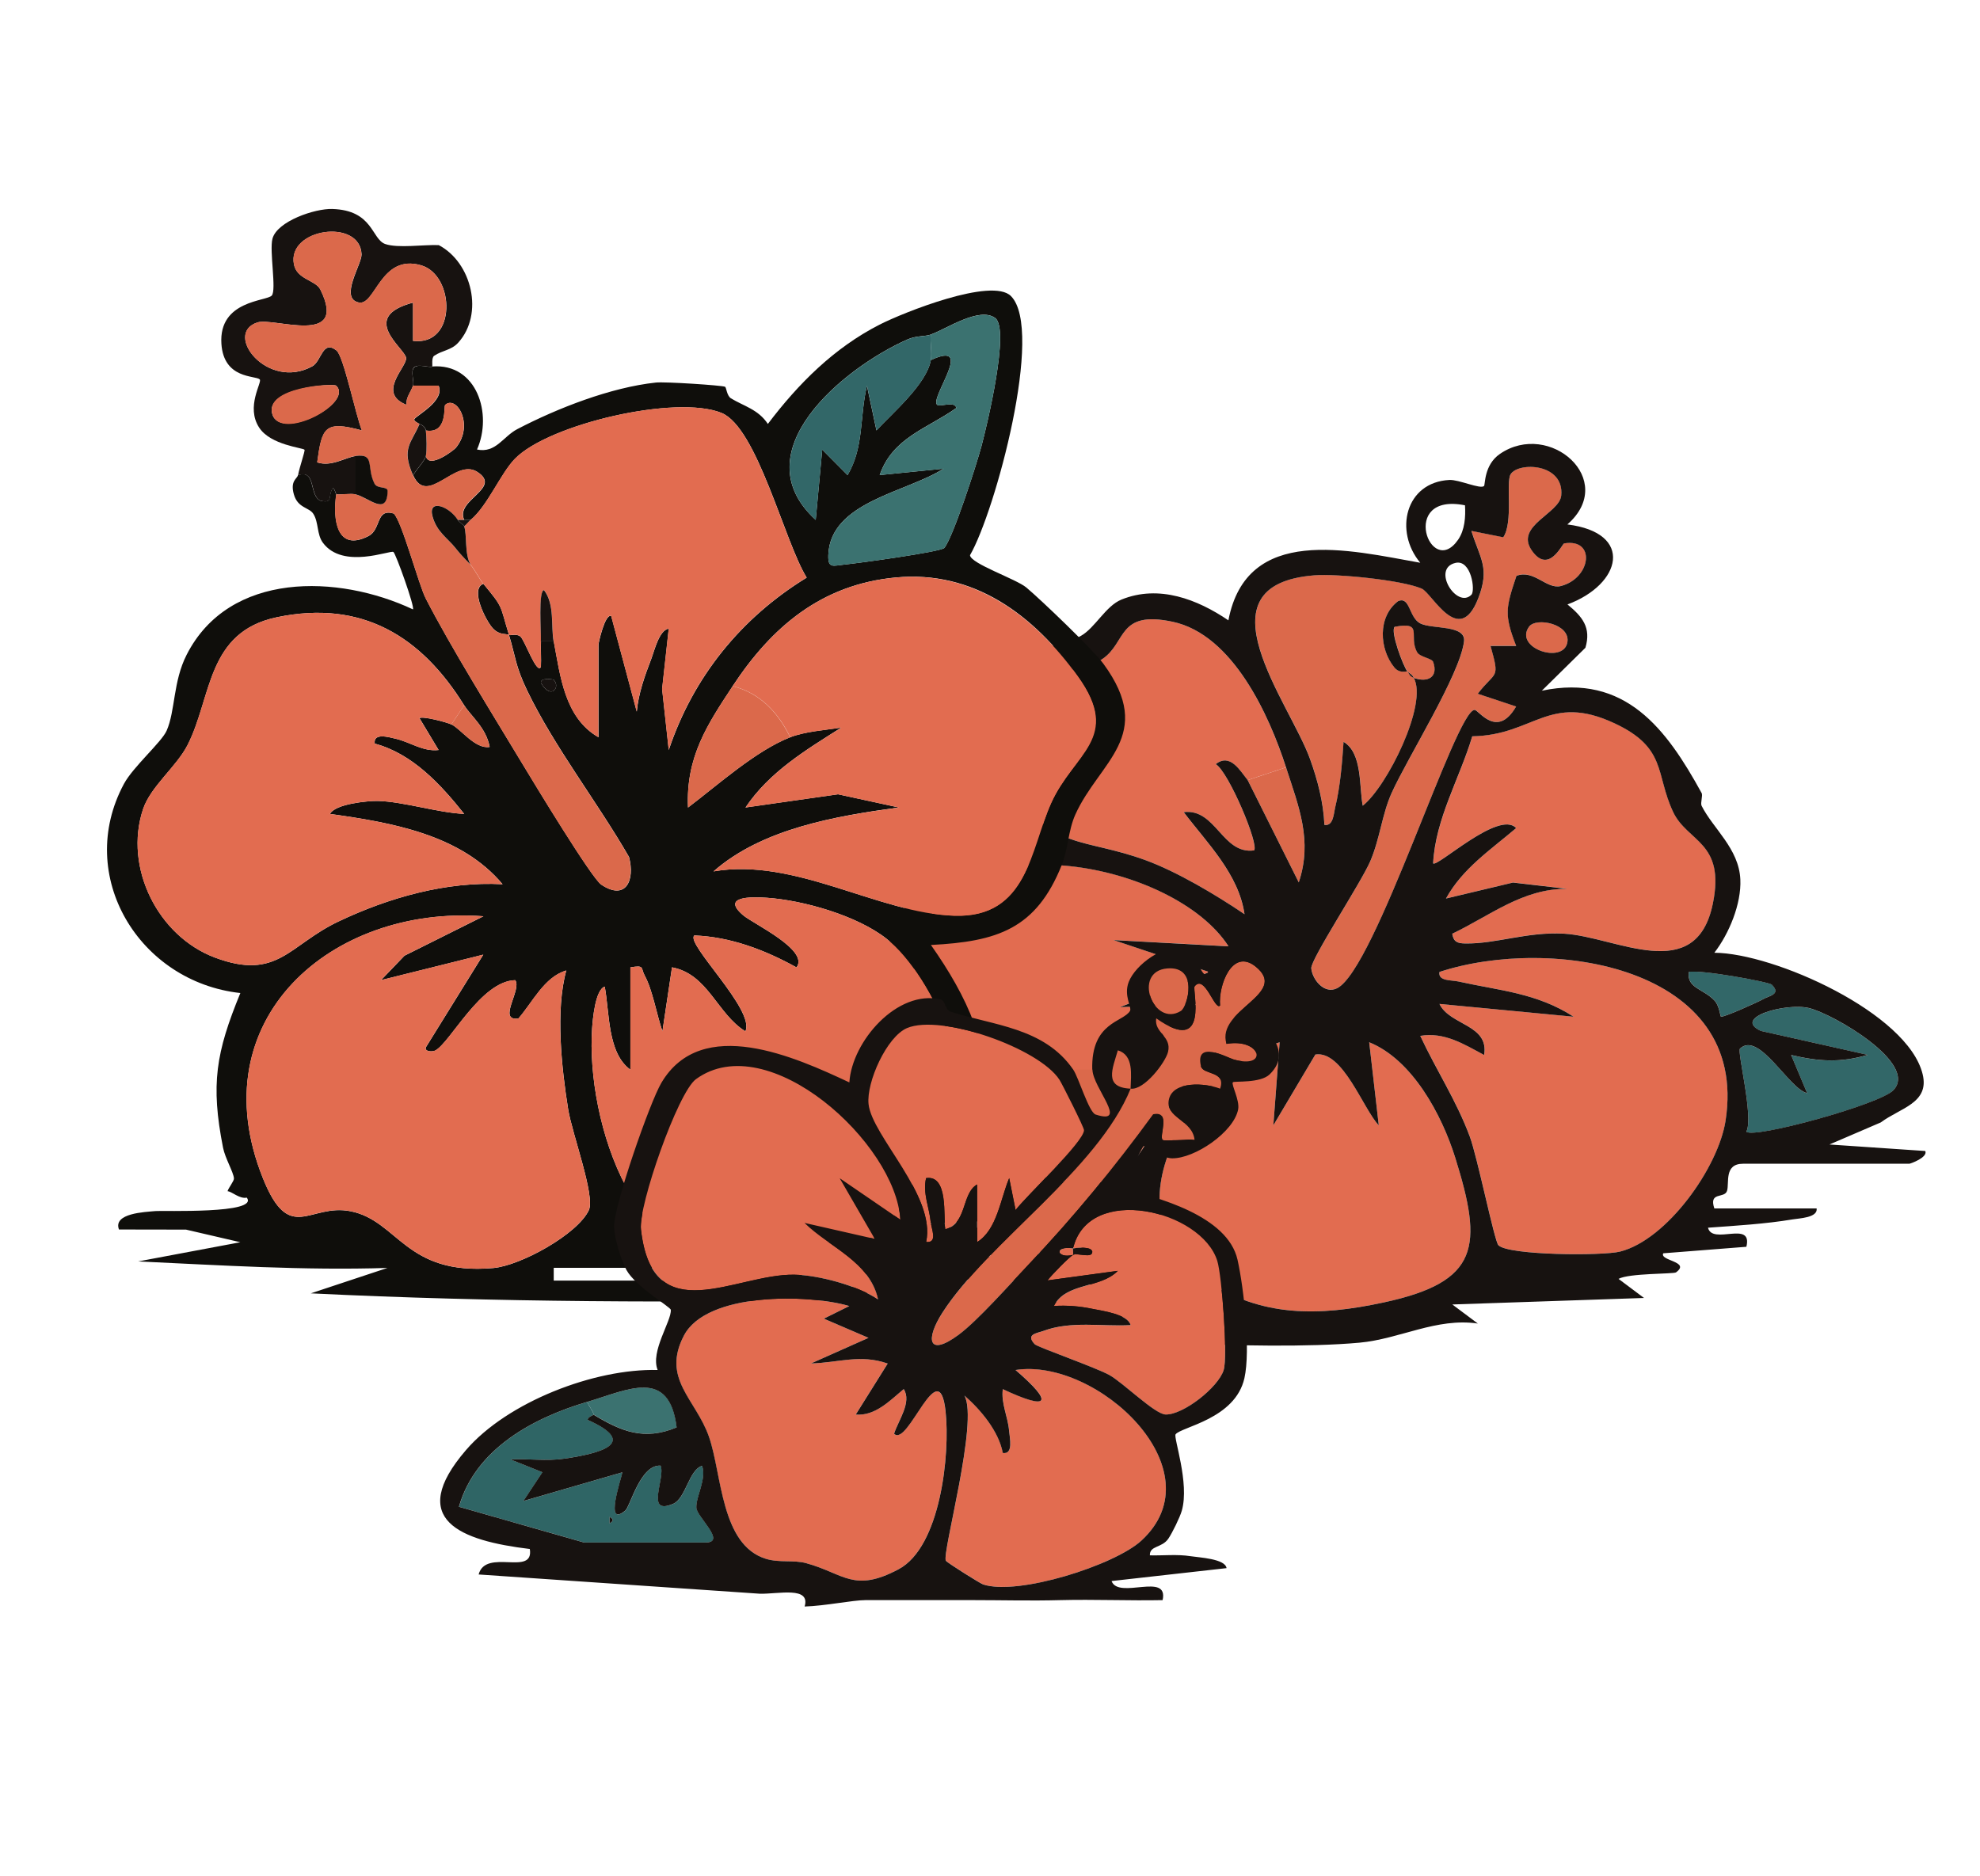 <?xml version="1.0" encoding="UTF-8"?> <svg xmlns="http://www.w3.org/2000/svg" id="Layer_1" data-name="Layer 1" viewBox="0 0 343.52 325.46"><defs><style> .cls-1 { fill: #db694b; } .cls-2 { fill: #e26c50; } .cls-3 { fill: #326768; } .cls-4 { fill: #171210; } .cls-5 { fill: #3b7270; } .cls-6 { fill: #0f0e0b; } .cls-7 { fill: #2f6565; } </style></defs><g><path class="cls-2" d="M213.14,164.2l-19.96-1.09,16.62,5.55-15.51,6.09,13.3-.55-6.65,5.52c5.47.68,10.24-4.38,15.52-2.77-3.39,3.84-7.83,7.21-11.05,11.13-7.32,8.9-7.71,19.75-21.42,16.9-10.15-2.1-10.44-10.3-14.76-17.4-6.26-10.28-14.44-10.22-9.04-25.86,6.63-19.2,43.59-12.12,52.94,2.47Z"></path><path class="cls-2" d="M259.98,216.08c-.69-.69-3.63-15.26-4.97-18.87-2.34-6.29-5.8-11.48-8.59-17.47,4.21-.7,7.58,1.45,11.08,3.32.89-5.32-5.97-5.12-7.75-8.86l23.28,2.22c-6.43-4.15-12.86-4.52-19.97-6.11-1.22-.27-3.59-.01-3.31-1.66,19.24-6.33,53.76-1.05,49.64,25.79-1.25,8.15-10.16,20.67-18.3,22.73-2.97.75-19.35.66-21.1-1.09Z"></path><path class="cls-2" d="M222.01,180.85l-1.09,14.41,7.29-12.28c4.77-.77,8.29,9.44,11,12.28l-1.66-14.41c7.48,3.02,12.59,12.56,14.92,20.01,4.82,15.42,4.29,21.56-12.46,25.15-11.2,2.4-21.12,2.6-30.97-3.91-17.6-11.64-2.34-36.12,12.97-41.25Z"></path><path class="cls-1" d="M244.2,116.51c-.74-.89-3.01-6.99-2.21-7.76,5.14-.95,2.3,1.61,3.91,4.43.47.82,2.55,1.04,2.77,1.66.94,2.68-.96,3.63-3.36,2.78-.37-.68-.8-.77-1.11-1.11Z"></path><path class="cls-1" d="M245.3,117.62c2.47,4.53-4.61,18.81-8.86,22.18-.64-3.29-.04-9.17-3.33-11.09-.24,3.58-.59,7.88-1.44,11.33-.28,1.11-.32,3.34-1.88,3.08-.17-3.9-1.17-7.74-2.48-11.39-3.53-9.86-19.97-30.28.74-31.91,3.9-.31,15.18.82,18.61,2.3,1.84.8,6.48,10.27,9.81,1.71,2.07-5.32.33-6.86-1.18-11.72l5.53,1.11c1.75-2.59.42-9.55,1.28-10.94,1.34-2.17,9.3-1.94,8.78,3.67-.29,3.15-8.08,5.24-5.13,9.53s5.28-1.14,5.63-1.2c5.55-.92,4.7,6.02-.55,7.39-2.5.65-4.68-2.93-7.72-1.76-1.84,5.51-2.18,6.7-.05,12.15h-4.45c1.67,5.96.94,4.2-2.22,8.31l6.66,2.21c-3.3,5.7-6.51.59-7.2.59-3.28,0-17.2,44.95-23.85,48.29-2.22,1.11-4.31-1.51-4.49-3.45-.14-1.52,8.64-14.86,10.24-18.59,1.67-3.9,2.03-8.15,3.7-11.83,2.84-6.28,11.86-20.54,12.56-26.3.36-2.93-5.43-2.03-7.57-3.12s-1.75-4.8-3.88-3.86c-3.57,2.71-3.27,8.29-.64,11.49.95,1.16,2.19.59,2.29.7.35.42.33.83,1.11,1.11Z"></path><path class="cls-3" d="M302.99,196.37c1.29-2.55-1.64-13.92-1.11-14.41,3.35-3.11,8.5,7.01,11.65,7.73l-2.78-6.62c4.8,1.13,8.5,1.37,13.3-.02l-18.55-4.16c-5.03-2.3,4.34-4.93,8.33-3.97,4.2,1,19.04,9.6,14.67,14.25-2.34,2.49-24.24,8.47-25.51,7.21Z"></path><path class="cls-1" d="M223.12,133.15c2.19,6.81,4.63,12.71,2.21,19.96l-8.86-17.74,6.66-2.22Z"></path><path class="cls-3" d="M307.42,170.87c1.69,1.66-.49,1.91-1.43,2.45s-7.09,3.3-7.41,3.07c-.12-.09-.29-1.89-1.09-2.76-1.92-2.07-4.88-2.16-4.48-4.99,1.94-.43,13.89,1.71,14.42,2.22Z"></path><path class="cls-1" d="M265.27,108.76c1.24-1.76,7.29-.47,6.65,2.75-.76,3.78-9.26.96-6.65-2.75Z"></path><path class="cls-2" d="M223.12,133.15l-6.66,2.22c-1.31-1.62-3.03-4.76-5.54-2.78,2.26,1.36,7.58,14.06,6.64,14.97-5.52.74-6.59-7.32-12.2-6.64,4.08,5.39,9.54,10.72,10.55,17.71-4.94-3.34-11.68-7.37-17.22-9.39-10.75-3.93-16.23-1.67-23.76-12.84-3.28-4.87-3.99-8.62-.63-13.79,5.08-7.81,11.79-4.78,16.96-8.27,4.21-2.84,2.58-8.49,12.19-6.45,10.43,2.21,16.76,16.24,19.66,25.26Z"></path><path class="cls-2" d="M251.96,162.01c6.49-3.08,12.26-7.88,19.96-7.79l-9.41-1.09-11.63,2.77c2.87-5.22,7.76-8.46,12.17-12.22-2.95-3.23-13.78,6.93-14.4,6.11.41-7.74,4.62-14.72,6.79-22.04,10.7-.17,13.29-7.57,24.69-2.25,9.11,4.26,7.05,8.76,10.15,15.36,2.48,5.28,9.08,5.17,6.91,15.87-2.91,14.4-16.81,5.79-25.83,5.27-6.43-.37-11.73,1.77-17.13,1.7-1.33-.02-2.05-.27-2.26-1.7Z"></path><path class="cls-4" d="M167.66,196.37c-.54-7.14-10.02-11.93-12.74-18.87-5.61-14.34,5.84-31.98,21.6-31.05.75-2.96-2.2-2.3-3.92-4.36-7.64-9.14-6.98-21.14,3.56-27.62,3.87-2.38,8.03-2.24,11.38-4.14,2.46-1.39,4.29-5.18,7.02-6.29,6.52-2.65,13.21-.03,18.56,3.6,3.19-16.68,20.99-12.18,33.29-9.99-4.57-5.45-2.61-13.98,5.06-14.37,1.64-.08,5.37,1.65,6,1.05.23-.22-.03-3.65,2.76-5.57,8.61-5.9,20.51,4.54,11.7,12.24,11.66,1.45,9.41,10.4.02,13.88,2.56,2.1,4.16,4,3.11,7.52l-7.56,7.45c14.48-3.03,21.63,6.65,27.72,17.75.25.45-.24,1.73,0,2.22,1.98,3.95,6.47,7.4,6.72,12.77.2,4.25-1.96,9.43-4.51,12.73,10.33.05,33.57,10.45,36.14,21.08,1.22,5.02-3.9,5.84-7.26,8.36l-8.91,3.83,16.63,1.13c.47,1.12-2.59,2.21-2.77,2.21h-28.84c-3.35,0-2.36,3.33-2.79,4.71s-3.2.07-2.2,3.05h17.75c.21,1.62-3.01,1.7-4.19,1.9-4.61.78-9.96,1.1-14.66,1.44.75,3.08,7.8-1.37,6.66,3.31l-14.42,1.13c-.69,1.32,4.82,1.41,2.21,3.31-.41.3-8.19.13-9.97,1.13l4.42,3.31-33.26,1.13,4.43,3.31c-7.17-1.06-13.54,2.68-20.53,3.32-8.76.8-22.14.53-31.09.06-3.68-.19-9.23-1.05-12.71-2.26.7.52,10.84.26,12.21-1.66-.03-1.02-10.38-.5-12.21-.55-5.91-.18-12.27-1.13-17.75-1.11v-1.11c8.32-.35,16.61-.78,24.97-1.11,1.35-.05,4.13.84,3.86-1.1-12.94-1.53-26.24-1.97-39.36-2.24l-11.65-2.2c10.47-1.22,21.07-1.82,31.62-2.23,1.36-.05,4.12.83,3.87-1.11h-52.13c-.2-1.63,2.9-2.01,3.98-2.12,7.19-.75,15.37-.97,22.64-1.21,1.62-.05,9.7,1.18,8.88-1.65-.67-2.32-8.18.52-8.88.54-9.23.33-20.4-1.93-29.94-1.66,3.07-1.96,9.1-2.47,12.76-2.77,7.05-.57,14.31-.5,21.62-1.12,1.51-.13,7.75.53,7.78-.55-2.11-1.95-5.2-1.52-7.78-1.66-7.74-.42-17.79-.47-25.51,0v-1.11c9.6-.59,19.17-1.67,28.83-1.12.41-2.55-1.43-3.04-3.32-3.32.16-.69,1.15-1.72,1.11-2.22ZM244.2,116.51c-.1-.11-1.34.46-2.29-.7-2.62-3.2-2.93-8.78.64-11.49,2.12-.94,1.83,2.82,3.88,3.86s7.93.19,7.57,3.12c-.7,5.76-9.72,20.02-12.56,26.3-1.66,3.68-2.03,7.93-3.7,11.83-1.6,3.73-10.38,17.07-10.24,18.59.18,1.95,2.27,4.57,4.49,3.45,6.65-3.34,20.57-48.28,23.85-48.29.7,0,3.9,5.11,7.2-.59l-6.66-2.21c3.16-4.11,3.89-2.35,2.22-8.3h4.45c-2.13-5.46-1.79-6.65.05-12.16,3.05-1.17,5.22,2.41,7.72,1.76,5.25-1.37,6.1-8.31.55-7.39-.35.06-2.68,5.48-5.63,1.2s4.84-6.38,5.13-9.53c.52-5.61-7.44-5.84-8.78-3.67-.86,1.39.48,8.35-1.28,10.94l-5.53-1.11c1.51,4.85,3.25,6.4,1.18,11.72-3.33,8.56-7.97-.91-9.81-1.71-3.43-1.48-14.71-2.61-18.61-2.3-20.71,1.63-4.27,22.05-.74,31.91,1.31,3.65,2.31,7.49,2.48,11.39,1.57.26,1.61-1.97,1.88-3.08.85-3.46,1.21-7.75,1.44-11.33,3.29,1.92,2.69,7.8,3.33,11.09,4.25-3.37,11.33-17.66,8.86-22.18,2.39.85,4.3-.1,3.36-2.78-.22-.62-2.3-.84-2.77-1.66-1.61-2.83,1.24-5.38-3.91-4.43-.8.76,1.48,6.87,2.21,7.76ZM254.17,87.68c-11.53-2.32-6,12.89-1.21,5.99,1.18-1.69,1.33-3.99,1.21-5.99ZM255.28,103.2c.72-.72-.03-6.15-2.75-5.53-4.25.96.22,8.07,2.75,5.53ZM223.12,133.15c-2.9-9.02-9.23-23.04-19.66-25.26-9.61-2.04-7.98,3.61-12.19,6.45-5.17,3.48-11.88.46-16.96,8.27-3.36,5.17-2.65,8.92.63,13.79,7.53,11.18,13.01,8.92,23.76,12.84,5.54,2.02,12.28,6.05,17.22,9.39-1.01-6.99-6.47-12.32-10.55-17.71,5.6-.68,6.67,7.38,12.2,6.64.94-.91-4.39-13.61-6.64-14.97,2.51-1.98,4.23,1.16,5.54,2.78l8.86,17.74c2.43-7.25-.01-13.15-2.21-19.96ZM265.27,108.76c-2.61,3.7,5.89,6.52,6.65,2.75.65-3.22-5.41-4.5-6.65-2.75ZM251.96,162.01c.21,1.44.93,1.68,2.26,1.7,5.4.08,10.7-2.06,17.13-1.7,9.02.51,22.92,9.13,25.83-5.27,2.17-10.7-4.43-10.59-6.91-15.87-3.1-6.6-1.04-11.1-10.15-15.36-11.39-5.32-13.98,2.08-24.69,2.25-2.18,7.31-6.39,14.3-6.79,22.04.62.83,11.45-9.33,14.4-6.11-4.41,3.76-9.3,7-12.17,12.22l11.63-2.77,9.41,1.09c-7.7-.09-13.47,4.71-19.96,7.79ZM213.14,164.2c-9.36-14.58-46.31-21.67-52.94-2.47-5.4,15.64,2.78,15.58,9.04,25.86,4.32,7.1,4.61,15.3,14.76,17.4,13.71,2.84,14.1-8.01,21.42-16.9,3.22-3.92,7.66-7.29,11.05-11.13-5.29-1.62-10.06,3.45-15.52,2.77l6.65-5.52-13.3.55,15.51-6.09-16.62-5.55,19.96,1.09ZM259.98,216.08c1.76,1.76,18.13,1.85,21.1,1.09,8.14-2.06,17.05-14.58,18.3-22.73,4.13-26.84-30.39-32.12-49.64-25.79-.28,1.64,2.08,1.38,3.31,1.66,7.12,1.59,13.54,1.96,19.97,6.11l-23.28-2.22c1.78,3.74,8.64,3.55,7.75,8.86-3.5-1.87-6.87-4.02-11.08-3.32,2.79,5.99,6.25,11.18,8.59,17.47,1.34,3.61,4.28,18.18,4.97,18.87ZM307.42,170.87c-.52-.51-12.48-2.66-14.42-2.22-.4,2.83,2.56,2.91,4.48,4.99.8.86.97,2.67,1.09,2.76.33.23,6.52-2.55,7.41-3.07s3.12-.8,1.43-2.45ZM302.99,196.37c1.26,1.26,23.16-4.72,25.51-7.21,4.38-4.65-10.47-13.25-14.67-14.25-3.99-.95-13.36,1.67-8.33,3.97l18.55,4.16c-4.81,1.4-8.5,1.15-13.3.02l2.78,6.62c-3.16-.72-8.31-10.84-11.65-7.73-.53.49,2.4,11.87,1.11,14.41ZM222.01,180.85c-15.3,5.13-30.56,29.61-12.97,41.25,9.84,6.51,19.76,6.32,30.97,3.91,16.75-3.59,17.28-9.73,12.46-25.15-2.33-7.45-7.44-16.99-14.92-20.01l1.66,14.41c-2.72-2.83-6.23-13.04-11-12.28l-7.29,12.28,1.09-14.41Z"></path><path class="cls-4" d="M245.3,117.62c-.78-.28-.76-.69-1.11-1.11.31.34.74.43,1.11,1.11Z"></path></g><g><path class="cls-6" d="M74.99,63.59c7.77-.59,10.5,8.28,7.77,14.41,3.27.68,4.51-2.25,6.99-3.54,6.97-3.64,16.21-7.24,24.04-8.08,1.6-.17,11.43.48,12,.73.24.1.29,1.55,1.03,2.01,2.25,1.37,4.73,1.91,6.4,4.44,5.3-7,11.47-13.18,19.36-17.22,4.15-2.12,19.53-8.26,22.81-4.97,5.83,5.83-2.73,37.42-7.1,44.97.11,1.47,8,4.12,9.77,5.6,2.5,2.09,11.6,10.8,13.38,13.24,9.14,12.49-.74,16.95-4.88,26.17-1.24,2.77-1.24,5.96-2.35,8.74-4.45,11.12-11.19,13.29-22.7,13.88,6.37,9.07,10.28,17.6,10.02,28.9-.1,4.64-3.41,6.52,2.17,8.83l-6.64,2.76,15.52,1.13-1.11,1.1-16.65.55c0,1.44,12.34,1.69,13.97,1.7,1.42.01,2.53-1.15,2.68-1.15,3.18,0,4.96.68,7.76,1.11v2.22c-9.67.14-19.18.98-28.83,1.12l21.64,3.3,9.41.03-13.87,2.2-23.83.02,16.63,2.22c-.22,2.05-5.05,1.07-6.65,1.1-8.11.16-16.28-.12-24.4,0-1.79,1.36,0,2.01,1.63,2.21,2.85.36,6.44-.07,9.45,0v2.22c-32.09.53-64.53.45-96.49-1.12l13.3-4.41c-14.47.46-28.82-.46-43.25-1.13l17.73-3.33-9.43-2.19-11.63-.02c-1.07-2.85,4.59-3.03,6.23-3.19,1.43-.14,18.15.54,15.94-2.34-1.24.26-2.5-1.01-3.33-1.12.2-.64,1.14-1.76,1.11-2.22-.08-1.07-1.54-3.52-1.89-5.31-2.17-11.02-1.24-16.52,3-26.85-17.55-1.92-28.77-20.33-20.2-36.29,1.59-2.96,6.54-7.25,7.41-9.23,1.52-3.45,1.1-8.53,3.47-13.17,7.4-14.54,26.33-13.97,39.26-7.88.37-.37-2.96-9.65-3.38-9.96-.52-.38-8.74,3.09-12.23-1.59-1.09-1.46-.72-3.54-1.67-5.03-.73-1.15-2.68-.96-3.37-3.36s.6-2.74.7-3.35c3.21-1.08,1.87,3.54,3.9,4.43,2.36.53,1.16-.86,2.18-2.21.35.28.49,1.1.58,1.11-.64,4.28.05,10.09,5.58,7.24,2.26-1.17,1.22-4.85,4.39-3.91,1.4,1.29,4.32,12.35,5.56,14.75,4.26,8.31,11.66,20.21,16.86,28.84,1.95,3.23,11.91,19.68,13.58,20.8,4.24,2.85,5.89-.72,4.82-4.79-5.48-9.53-12.95-19.07-17.69-28.92-2.06-4.28-1.98-5.82-3.14-9.61-.47-.29-1.55.11-2.74-1.09s-4.12-6.9-1.7-7.78c3.55,4.29,2.81,3.57,4.44,8.87.24.15,1.21-.28,1.95.24s2.88,6.78,3.59,5.3c.07-1.47-.05-2.96.01-4.43h2.22c1.14,6.02,1.88,13.27,7.76,16.64v-16.08c0-.27,1.09-5.31,2.2-4.98l4.44,16.62c.29-3.17,1.38-6.2,2.51-9.14.56-1.47,1.37-5.01,3.04-5.27l-1.15,10.48,1.15,10.58c4.25-12.7,12.57-22.95,23.93-29.91-3.86-6.21-8.57-26.05-14.78-28.58-7.86-3.2-29.95,1.93-35.83,7.95-2.47,2.53-4.77,8.2-7.69,10.62h-1.11c-1.67-3.49,6.72-5.5,2.24-8.35-3.82-2.43-8.64,6.14-11.11.59.52-.91,2.04-2.52,2.22-3.33.49,2.34,4.86-1.01,5.2-1.43,3.23-3.96.12-9.21-1.86-7.44-.29.26.46,5.06-3.34,4.44-.06-.51-.59-.99-1.11-1.11.02-.06-1.1-.51-.89-.86.38-.66,5.31-3.17,4.21-5.79h-4.43c.24-.76-.52-2.5.18-3.18s2.66.1,3.15-.15ZM161.5,58.05c-1.04.37-2.51.16-4.08.86-11.07,4.91-28.85,19.49-15.9,31.3l1.13-12.2,4.4,4.43c2.89-4.92,2.06-10.08,3.36-15.51l1.65,7.75c2.81-3.04,8.71-8.05,9.43-12.2,7.85-3.62-.24,6.56,1.1,7.76.47.42,3.08-.73,3.33.55-5.02,3.58-11.03,5.11-13.3,11.64l11.08-1.11c-6.38,4.12-19.64,5.72-19.99,14.97-.09,2.41.82,1.87,2.79,1.67,2.31-.23,16.79-2.21,17.34-2.89,1.57-1.96,5.59-14.49,6.45-17.7.96-3.62,4.96-20.29,2.37-22.19-2.75-2.01-8.47,1.9-11.16,2.86ZM127.12,119.05c-4.35,6.6-8.14,12.24-7.75,21.07,5.14-3.89,11.77-9.87,17.74-12.2,2.52-.99,6.1-1.25,8.85-1.67-6.16,3.9-12.44,7.66-16.62,13.86l16.06-2.29,10.55,2.29c-10.99,1.5-23.67,3.65-32.16,11.09,14.17-2.46,28.51,7.25,41.77,7.69,12.76.43,13.21-11.54,16.81-19.54,3.91-8.69,12.36-11.21,4.64-21.97s-18.12-18.45-31.6-17.18c-12.99,1.22-21.6,8.69-28.29,18.84ZM80.53,122.38c-7.37-11.88-17.65-18.37-32.47-15.28-12.25,2.55-11.27,13.85-15.52,22.19-1.91,3.74-6.41,7.18-7.72,11.13-3.37,10.13,2.6,22.04,12.49,25.74,10.85,4.06,12.82-2.18,21.41-6.26,8.73-4.15,18.76-7.01,28.48-6.47-7.27-8.66-19.28-10.7-29.94-12.2.89-1.75,6.6-2.28,8.26-2.25,4.38.09,10.43,2.04,15.02,2.25-4.05-5.09-8.96-10.45-15.52-12.2-.29-1.95,2.52-1.1,3.62-.85,2.5.57,4.73,2.28,7.46,1.96l-3.32-5.53c.53-.39,4.61.67,5.55,1.1,1.6.73,4.11,4.33,6.63,3.9-.62-3.35-3.23-5.32-4.41-7.22ZM96.06,117.95c-.08-.08-2.35-.42-2.21.54,1.73,3.03,3.47.74,2.21-.54ZM109.37,167.86v17.75c-4-2.88-3.6-9.95-4.45-14.41-1.65.5-2.09,5.75-2.19,7.22-1.1,15.91,7.56,44.2,28.01,40.21,2.52-.49,4.93-2.52,8.12-2.97,4.36-.61,9.07.97,13.09-1.33,3.3-1.89,5.05-7.47,7.31-10.44,1.48-1.95,4.08-2.61,5.43-4.55,6.46-9.23-2.72-30.06-10.93-36.49-5.05-3.96-14.33-6.63-20.7-7.07-2.79-.19-7.99-.26-4.12,3.04,1.71,1.46,11.53,6.04,9.25,9.04-5.41-3-11.43-5.31-17.73-5.54-1.59,1.4,10.63,12.98,8.86,16.63-4.9-3.01-6.48-9.93-12.73-11.1l-1.66,11.09c-1-2.87-1.68-7.1-3.08-9.67-.71-1.31.04-1.85-2.48-1.41ZM83.85,158.99c-26.25-1.94-49.29,17.86-38.24,45.44,4.66,11.63,8.07,4.31,15.24,5.75,8.24,1.65,9.48,11.19,24.73,9.85,4.76-.42,14.67-5.89,16.59-10.06,1.12-2.44-2.92-13.3-3.59-17.46-1.14-7.09-2.24-17.23-.33-24.11-3.82,1.1-5.88,5.58-8.31,8.33-3.74.51.66-5.03-.55-6.65-5.97.15-11.26,10.81-13.86,12.2-.49.26-1.89.22-1.65-.54l9.97-16.09-17.74,4.42,4.07-4.24,13.68-6.83ZM116.03,222.21c.08-.72-1.47-2.22-1.66-2.22h-18.3v2.22h19.97Z"></path><path class="cls-4" d="M76.1,42.52c5.78,3.02,7.91,11.98,3.39,16.95-1.21,1.33-2.75,1.3-4.17,2.27-.5.34-.25,1.81-.33,1.85-.49.25-2.48-.5-3.15.15s.06,2.43-.18,3.18c-.34,1.06-1.28,2.05-1.12,3.33-5.29-2.07.17-6.66-.08-8.17-.3-1.72-8.26-7.05,1.2-9.57v6.64c7.64.94,7.29-11.4,1.42-13.11-7.05-2.05-7.94,7.06-10.83,6.45-3.44-.73.55-6.66.48-8.36-.25-6.3-12.98-4.52-11.72,1.77.52,2.61,3.76,2.69,4.58,4.35,4.91,9.93-8.1,4.78-10.92,5.7-5.97,1.93,1.7,11.87,9.5,7.62,1.63-.89,1.76-4.66,4.21-2.76,1.26.98,3.38,11.42,4.42,13.88-6.53-1.78-6.93-.47-7.76,5.54,2.46.82,4.84-.85,6.66-1.1v6.66c-.89-.21-2.27.08-3.33,0-.08,0-.23-.83-.58-1.11-1.02,1.35.18,2.74-2.18,2.21-2.02-.89-.69-5.5-3.9-4.43.23-1.35,1.26-4.24,1.12-4.42-.27-.35-5.86-.8-7.85-3.82-2.41-3.65.56-7.92.08-8.39-.73-.71-6.25,0-6.65-6.19-.48-7.56,7.86-7.35,8.74-8.36.85-.97-.44-7.74.12-9.86.8-3.03,7.35-5.25,10.36-5.16,7.15.21,6.8,5.26,9.23,6.09,2.21.75,6.56.08,9.25.18ZM58.34,66.93c-.47-.47-12.52.37-11.08,4.97s14.12-1.91,11.08-4.97Z"></path><path class="cls-4" d="M189.23,208.9c2.53.39,5.44.64,7.78,1.66,0,1.01-6.32.53-7.78.55v-2.22Z"></path><path class="cls-2" d="M109.37,167.86c2.52-.44,1.77.1,2.48,1.41,1.39,2.57,2.07,6.79,3.08,9.67l1.66-11.09c6.26,1.17,7.83,8.09,12.73,11.1,1.78-3.65-10.45-15.23-8.86-16.63,6.3.23,12.32,2.54,17.73,5.54,2.27-3-7.54-7.58-9.25-9.04-3.87-3.31,1.32-3.23,4.12-3.04,6.37.44,15.64,3.11,20.7,7.07,8.21,6.43,17.39,27.26,10.93,36.49-1.36,1.94-3.95,2.6-5.43,4.55-2.25,2.97-4.01,8.55-7.31,10.44-4.02,2.3-8.73.71-13.09,1.33-3.19.45-5.6,2.48-8.12,2.97-20.45,3.99-29.12-24.3-28.01-40.21.1-1.47.54-6.72,2.19-7.22.84,4.47.44,11.54,4.45,14.41v-17.75Z"></path><path class="cls-2" d="M127.12,119.05c6.69-10.15,15.3-17.62,28.29-18.84,13.48-1.27,24.03,6.64,31.6,17.18s-.73,13.28-4.64,21.97c-3.6,7.99-4.05,19.96-16.81,19.54-13.26-.44-27.6-10.15-41.77-7.69,8.48-7.44,21.17-9.59,32.16-11.09l-10.55-2.29-16.06,2.29c4.18-6.2,10.46-9.97,16.62-13.86-2.75.43-6.33.69-8.85,1.67-2.09-4.27-5.16-7.66-9.98-8.87Z"></path><path class="cls-2" d="M83.85,158.99l-13.68,6.83-4.07,4.24,17.74-4.42-9.97,16.09c-.25.76,1.15.81,1.65.54,2.61-1.39,7.89-12.05,13.86-12.2,1.22,1.61-3.19,7.16.55,6.65,2.42-2.75,4.49-7.23,8.31-8.33-1.91,6.88-.81,17.02.33,24.11.67,4.17,4.72,15.02,3.59,17.46-1.92,4.17-11.83,9.65-16.59,10.06-15.24,1.34-16.49-8.2-24.73-9.85-7.17-1.44-10.58,5.88-15.24-5.75-11.05-27.58,11.99-47.38,38.24-45.44Z"></path><path class="cls-2" d="M80.53,122.38l-2.22,3.33c-.93-.43-5.02-1.49-5.55-1.1l3.32,5.53c-2.73.32-4.96-1.39-7.46-1.96-1.1-.25-3.91-1.1-3.62.85,6.56,1.75,11.47,7.11,15.52,12.2-4.6-.21-10.64-2.16-15.02-2.25-1.66-.03-7.37.5-8.26,2.25,10.66,1.5,22.67,3.55,29.94,12.2-9.72-.54-19.75,2.32-28.48,6.47-8.58,4.08-10.56,10.32-21.41,6.26-9.88-3.7-15.85-15.6-12.49-25.74,1.31-3.95,5.81-7.39,7.72-11.13,4.26-8.34,3.27-19.63,15.52-22.19,14.82-3.09,25.09,3.4,32.47,15.28Z"></path><path class="cls-2" d="M81.64,90.21c2.91-2.41,5.21-8.09,7.69-10.62,5.89-6.01,27.97-11.15,35.83-7.95,6.21,2.53,10.92,22.36,14.78,28.58-11.36,6.96-19.68,17.21-23.93,29.91l-1.15-10.58,1.15-10.48c-1.67.25-2.47,3.8-3.04,5.27-1.13,2.94-2.22,5.98-2.51,9.14l-4.44-16.62c-1.12-.32-2.2,4.71-2.2,4.98v16.08c-5.88-3.37-6.62-10.62-7.76-16.64-.49-2.61.21-6.43-1.66-8.88-1.03,0-.49,7.32-.55,8.88-.06,1.47.06,2.96-.01,4.43-.7,1.48-2.84-4.77-3.59-5.3s-1.71-.09-1.95-.24c-1.63-5.3-.89-4.58-4.44-8.87-.62-.74-1.27-2.12-2.22-3.33-1.08-1.85-.58-5.16-1.11-6.66.4-.33.71-.78,1.11-1.11Z"></path><path class="cls-1" d="M61.68,79.12c-1.82.24-4.19,1.92-6.66,1.1.83-6.01,1.23-7.33,7.76-5.54-1.04-2.45-3.16-12.9-4.42-13.88-2.45-1.9-2.58,1.88-4.21,2.76-7.8,4.25-15.47-5.69-9.5-7.62,2.82-.91,15.83,4.23,10.92-5.7-.82-1.65-4.06-1.74-4.58-4.35-1.25-6.29,11.47-8.07,11.72-1.77.07,1.7-3.92,7.63-.48,8.36,2.89.61,3.78-8.5,10.83-6.45,5.87,1.71,6.22,14.05-1.41,13.11v-6.64c-9.47,2.52-1.51,7.85-1.21,9.57.26,1.51-5.2,6.1.08,8.17-.15-1.28.79-2.26,1.12-3.33h4.43c1.1,2.63-3.83,5.13-4.21,5.8-.2.35.92.8.89.86-1.36,3.28-3.2,4.19-1.11,8.87,2.47,5.56,7.29-3.02,11.11-.59,4.48,2.85-3.91,4.86-2.24,8.35h-1.11c-1.52-2.41-5.22-3.7-4.38-.62.74,2.73,2.64,3.81,3.99,5.51,1.24,1.56,2.47,2.69,2.61,2.88.95,1.21,1.6,2.58,2.22,3.33-2.43.88.53,6.59,1.7,7.78s2.27.8,2.74,1.09c1.16,3.8,1.08,5.33,3.14,9.61,4.74,9.86,12.21,19.39,17.69,28.92,1.07,4.06-.58,7.64-4.82,4.79-1.67-1.12-11.64-17.57-13.58-20.8-5.2-8.64-12.59-20.53-16.86-28.84-1.23-2.4-4.15-13.46-5.56-14.75-3.17-.95-2.12,2.74-4.39,3.91-5.53,2.85-6.22-2.96-5.58-7.24,1.06.08,2.44-.21,3.33,0,2.29.54,5.46,3.91,5.57-.55.02-.9-1.79-.35-2.27-1.29-1.46-2.87.17-5.28-3.3-4.81Z"></path><path class="cls-5" d="M161.5,58.05c2.69-.96,8.41-4.87,11.16-2.86,2.6,1.89-1.4,18.57-2.37,22.19-.86,3.22-4.88,15.75-6.45,17.7-.55.69-15.02,2.66-17.34,2.89-1.97.2-2.88.74-2.79-1.67.35-9.25,13.61-10.86,19.99-14.97l-11.08,1.11c2.27-6.53,8.29-8.06,13.3-11.64-.25-1.28-2.86-.13-3.33-.55-1.34-1.2,6.75-11.39-1.1-7.76.23-1.33-.16-3.02,0-4.44Z"></path><path class="cls-3" d="M161.5,58.05c-.16,1.41.23,3.11,0,4.44-.72,4.15-6.62,9.16-9.43,12.2l-1.65-7.75c-1.3,5.43-.47,10.59-3.36,15.51l-4.4-4.43-1.13,12.2c-12.95-11.82,4.83-26.39,15.9-31.3,1.57-.7,3.04-.49,4.08-.86Z"></path><path class="cls-1" d="M137.1,127.93c-5.97,2.33-12.6,8.31-17.74,12.2-.38-8.83,3.4-14.48,7.75-21.07,4.82,1.22,7.89,4.61,9.98,8.87Z"></path><path class="cls-1" d="M73.88,74.69c3.8.62,3.05-4.18,3.34-4.44,1.98-1.77,5.09,3.48,1.86,7.44-.35.43-4.71,3.77-5.2,1.43.21-.96.12-3.33,0-4.44Z"></path><path class="cls-1" d="M78.31,125.71l2.22-3.33c1.18,1.91,3.8,3.87,4.41,7.22-2.53.43-5.03-3.16-6.63-3.9Z"></path><path class="cls-4" d="M73.88,74.69c.12,1.1.21,3.48,0,4.44-.18.81-1.7,2.42-2.22,3.33-2.09-4.69-.25-5.6,1.11-8.87.52.12,1.05.6,1.11,1.11Z"></path><path class="cls-4" d="M96.06,111.29h-2.22c.06-1.56-.48-8.88.55-8.88,1.88,2.46,1.17,6.28,1.66,8.88Z"></path><path class="cls-4" d="M96.06,117.95c1.26,1.29-.47,3.57-2.21.54-.14-.97,2.13-.62,2.21-.54Z"></path><path class="cls-1" d="M58.34,66.93c3.04,3.07-9.58,9.74-11.08,4.97s10.6-5.45,11.08-4.97Z"></path><path class="cls-6" d="M61.68,79.12c3.47-.47,1.84,1.94,3.3,4.81.48.94,2.29.39,2.27,1.29-.1,4.46-3.28,1.09-5.57.55v-6.66Z"></path><path class="cls-6" d="M81.64,97.98c-.14-.18-1.38-1.32-2.61-2.88-1.34-1.7-3.25-2.78-3.99-5.51-.83-3.08,2.86-1.79,4.38.62.28.44,1.01.84,1.11,1.11.53,1.5.03,4.8,1.11,6.66Z"></path><path class="cls-4" d="M81.64,90.21c-.4.33-.7.78-1.11,1.11-.09-.27-.83-.66-1.11-1.11h2.22Z"></path></g><g><path class="cls-1" d="M189.5,185.57c.08,3.17,6.39,9.67.55,7.79-1.16-.37-2.94-6.41-3.88-7.79h3.33Z"></path><path class="cls-2" d="M147.34,226.62l-4.42,2.19,7.75,3.33-9.97,4.44c4.79-.12,8.53-1.66,13.3.02l-5.54,8.85c3.38.29,5.95-2.45,8.32-4.42,1.47,2.24-.99,5.55-1.67,7.75,2.4,2.44,7.77-14.3,8.93-3.93.83,7.43-.86,23.58-8.16,27.45-7.79,4.13-9.43.75-16.01-1.06-2.17-.6-4.64-.02-7.01-.76-7.83-2.43-7.67-14.88-9.87-21.19s-8.28-10.03-4.34-17.55c3.95-7.55,21.57-7.22,28.68-5.12Z"></path><path class="cls-2" d="M198.04,267.31c-4.62,4.26-21.38,9.62-27.46,7.61-.5-.16-6.28-3.79-6.47-4.12-.71-1.26,5.73-24.27,3.22-28.66,2.85,2.49,5.96,6.21,6.66,9.97,1.89.28,1.19-2.64,1.09-3.86-.2-2.43-1.41-4.72-1.09-7.22,8.02,3.75,8.98,2.5,2.21-3.32,14.08-2.19,35.15,17.32,21.85,29.59Z"></path><path class="cls-2" d="M176.2,209.97l-1.11-5.54c-1.5,3.53-2.1,8.96-5.55,11.08l-.02-9.98c-2.71,1.5-1.71,6.81-5.52,7.76-.37-2.18.58-9.46-3.33-8.87-.6,2.64.57,5.16.79,7.53.11,1.23,1.31,3.77-.78,3.55,1.75-8.02-9.41-18.4-9.99-23.93-.4-3.8,3.16-11.7,6.67-13.19,5.91-2.5,22.91,3.47,26.46,8.98.46.72,4.25,8.25,4.25,8.73,0,1.99-10.03,11.45-11.87,13.87Z"></path><path class="cls-2" d="M186.17,216.63c2.68-11.32,22.28-6.63,25.02,2.16.8,2.57,1.87,16.58,1.1,18.98-.95,3-7.03,7.77-10.07,7.68-1.86-.05-7.31-5.49-9.74-6.84-2.46-1.38-12.48-4.84-12.96-5.35-1.64-1.75.37-1.89,1.53-2.32,4.78-1.78,10.13-.72,15.1-1-.47-1.9-4.91-2.48-6.59-2.82-2.24-.47-4.44-.65-6.72-.5,2.06-4.1,8.09-2.99,11.09-6.1l-12.2,1.66c.75-.97,3.71-4.01,4.44-4.43s3.36.7,3.34-.55c-.16-.95-2.64-.7-3.34-.55Z"></path><path class="cls-2" d="M186.17,216.63c-.08.02.08,1.09,0,1.11-2.89.74-3.31-1.67,0-1.11Z"></path><path class="cls-1" d="M196.16,188.9c2.37.32,6.06-4.57,6.5-6.38.66-2.74-2.46-3.31-2.05-5.82,9.32,6.61,6.22-4.98,6.65-5.54,1.74-2.25,3.51,4.27,4.42,3.32-.33-3.49,2.1-10.03,6.16-6.77,5.96,4.79-6.92,7.44-5.04,13.42,6.05-1.03,7.34,4.46,1.21,2.7-1.08-.31-6.72-3.47-5.64,1.18.36,1.55,4.42.77,3.32,3.89-2.58-1-8.09-1.36-8.86,1.79-.81,3.29,4.05,3.57,4.43,7.08-1.22-.19-5.24.33-5.55.02-.67-.66,1.55-5.13-1.64-4.44-6.58,9.04-13.87,17.94-21.62,26.08-3.14,3.3-8.87,9.8-12.18,12.22-5.28,3.87-5.73.72-2.76-3.87,7.84-12.17,26.95-24.79,32.66-38.88-4.7-.2-3.11-3.48-2.21-6.65,2.79.84,2.27,4.26,2.21,6.65Z"></path><path class="cls-5" d="M101.88,243.25c7.15-2.12,14.25-5.95,15.53,4.42-5.62,2.34-9.57.72-14.42-2.21-.02-.55-.9-1.54-1.11-2.22Z"></path><path class="cls-1" d="M204.87,175.42c-4.75,2.93-8.48-6.88-2.35-7.38,5.47-.45,3.54,6.65,2.35,7.38Z"></path><path class="cls-7" d="M101.88,243.25c.21.68,1.09,1.67,1.11,2.22,0,.12-1.03.35-1.01.91,9.1,4.07,2.04,5.84-4.1,6.73-3.06.45-6.23-.04-9.3.13l5.54,2.22-3.3,4.99,17.18-4.98c-.21,1.15-3.2,9.79.52,6.62.85-.72,2.61-8.03,6.11-7.77.89,2.1-2.77,8.74,2.18,6.62,2.21-.95,2.7-5.88,5.03-6.6.76,2.43-1.11,5.35-1.01,7.29.08,1.59,5.32,6.02,1.58,6.02h-21.07l-21.7-6.2c2.86-10.02,12.81-15.4,22.26-18.2ZM105.76,263.21v1.11c.72-.37.72-.74,0-1.11Z"></path><path class="cls-2" d="M139.59,212.2c4.27,4.22,11.36,6.7,12.77,13.28-3.56-2.42-10.34-4.22-14.55-4.29-10.19-.17-24.63,9.95-26.6-7.87-.45-4.08,6.38-23.75,9.56-26.06,12.47-9.09,34.7,11.12,35.45,24.39l-10.52-7.2,6.09,10.53-12.18-2.77Z"></path><path class="cls-4" d="M186.17,216.63c.7-.14,3.18-.39,3.34.55.02,1.26-2.63.15-3.34.55.08-.02-.08-1.09,0-1.11Z"></path><path class="cls-4" d="M189.5,185.57c-.22-8.25,5.41-8.2,6.55-10.16.36-.62-1.15-2.63-.22-5.03,1.16-3,6.18-6.7,9.53-5.74,2.41.69,3.07,5.35,4.09,4.29.33-.34.41-2.46,2.24-3.87,5.87-4.52,13.78,1.19,10.51,8.29-.58,1.27-3.84,3.32-3.84,3.9,0,.52,6.45,4.74,1.93,9.16-1.62,1.59-6.14,1.14-6.39,1.38-.35.34,1.22,3.1.91,4.72-.76,3.92-7.52,8.53-11.47,8.48-1.92-.03-4.58-2.37-4.94-2.11s-3.02,6.37-4.45,7.22c7.03,1.59,19.04,4.91,20.75,12.47,1.13,5.04,2.28,15.75,1.2,20.57-1.6,7.1-10.98,8.44-11.94,9.74-.4.54,2.45,8.45,1.08,13.24-.32,1.14-1.66,3.88-2.34,4.87-1.12,1.64-3.27,1.17-3.2,2.89,2.34.06,4.73-.22,7.07.15,1.45.23,6.01.43,6.23,2.07l-19.95,2.24c1.2,3.27,9.94-1.63,8.86,3.31-5.9.12-11.85-.15-17.74,0-5.17.14-10.13,0-14.97,0h-18.86c-2.18,0-7.04,1.01-10.54,1.11,1.05-3.55-4.53-2.15-7.76-2.22l-48.8-3.34c1.23-4.62,9.65.41,8.88-4.42-11.99-1.45-21.51-5.04-11.07-17.17,7.18-8.34,22.3-14.18,33.25-13.89-1.31-3.22,2.43-8.51,2.28-10.44-.04-.51-6.07-3.99-7.68-6.89-.99-1.78-2.13-5.61-2.15-7.61-.03-3.63,6.19-21.5,8.19-24.88,7-11.85,23.27-4.46,32.62-.08.44-7.11,8.3-16.18,15.87-14.4.78.18.74,1.8,1.64,2.1,7.29,2.41,16.27,2.71,21.33,10.08.94,1.37,2.72,7.41,3.88,7.79,5.84,1.89-.47-4.62-.55-7.79ZM196.16,188.9c-5.71,14.09-24.83,26.71-32.66,38.88-2.96,4.6-2.51,7.74,2.76,3.87,3.31-2.42,9.04-8.92,12.18-12.22,7.75-8.15,15.04-17.04,21.62-26.08,3.2-.69.97,3.77,1.64,4.44.31.31,4.33-.21,5.55-.02-.39-3.51-5.24-3.79-4.43-7.08.78-3.15,6.28-2.79,8.86-1.79,1.1-3.12-2.96-2.34-3.32-3.89-1.09-4.65,4.56-1.49,5.64-1.18,6.13,1.76,4.84-3.73-1.21-2.7-1.87-5.98,11-8.63,5.04-13.42-4.06-3.26-6.48,3.28-6.16,6.77-.91.95-2.68-5.57-4.42-3.32-.43.56,2.67,12.15-6.65,5.54-.41,2.51,2.72,3.08,2.05,5.82-.44,1.81-4.13,6.7-6.5,6.38.07-2.4.58-5.81-2.21-6.65-.91,3.17-2.5,6.45,2.21,6.65ZM204.87,175.42c1.19-.74,3.13-7.83-2.35-7.38-6.13.5-2.41,10.31,2.35,7.38ZM176.2,209.97c1.84-2.42,11.88-11.88,11.87-13.87,0-.49-3.79-8.01-4.25-8.73-3.55-5.51-20.55-11.48-26.46-8.98-3.51,1.49-7.07,9.39-6.67,13.19.58,5.53,11.74,15.92,9.99,23.93,2.09.22.89-2.32.78-3.55-.22-2.37-1.39-4.88-.79-7.53,3.92-.59,2.97,6.69,3.33,8.87,3.81-.95,2.82-6.26,5.52-7.76l.02,9.98c3.45-2.12,4.04-7.55,5.55-11.08l1.11,5.54ZM139.59,212.2l12.18,2.77-6.09-10.53,10.52,7.2c-.75-13.27-22.97-33.48-35.45-24.39-3.17,2.31-10.01,21.98-9.56,26.06,1.98,17.81,16.42,7.7,26.6,7.87,4.22.07,10.99,1.88,14.55,4.29-1.41-6.57-8.5-9.06-12.77-13.28ZM186.17,216.63c-3.31-.56-2.89,1.84,0,1.11-.72.42-3.68,3.45-4.44,4.43l12.2-1.66c-3,3.11-9.02,2-11.09,6.1,2.28-.15,4.48.04,6.72.5,1.67.35,6.12.92,6.59,2.82-4.96.28-10.32-.78-15.1,1-1.17.43-3.17.57-1.53,2.32.48.51,10.5,3.98,12.96,5.35,2.42,1.35,7.88,6.79,9.74,6.84,3.05.09,9.12-4.68,10.07-7.68.77-2.4-.3-16.41-1.1-18.98-2.74-8.79-22.34-13.48-25.02-2.16ZM147.34,226.62c-7.11-2.1-24.73-2.43-28.68,5.12-3.94,7.52,2.08,11.07,4.34,17.55s2.03,18.76,9.87,21.19c2.37.73,4.84.16,7.01.76,6.58,1.81,8.22,5.19,16.01,1.06,7.3-3.87,8.98-20.01,8.16-27.45-1.15-10.37-6.52,6.36-8.93,3.93.67-2.2,3.14-5.5,1.67-7.75-2.37,1.97-4.94,4.71-8.32,4.42l5.54-8.85c-4.78-1.68-8.51-.14-13.3-.02l9.97-4.44-7.75-3.33,4.42-2.19ZM198.04,267.31c13.31-12.27-7.76-31.78-21.85-29.59,6.77,5.82,5.8,7.08-2.21,3.32-.32,2.5.9,4.8,1.09,7.22.1,1.21.81,4.14-1.09,3.86-.7-3.77-3.81-7.48-6.66-9.97,2.51,4.4-3.93,27.4-3.22,28.66.19.33,5.97,3.96,6.47,4.12,6.08,2,22.84-3.35,27.46-7.61ZM101.88,243.25c-9.45,2.8-19.4,8.18-22.26,18.2l21.7,6.2h21.07c3.74,0-1.5-4.43-1.58-6.02-.1-1.94,1.77-4.85,1.01-7.29-2.32.72-2.82,5.65-5.03,6.6-4.95,2.12-1.29-4.51-2.18-6.62-3.5-.26-5.26,7.05-6.11,7.77-3.72,3.16-.73-5.47-.52-6.62l-17.18,4.98,3.3-4.99-5.54-2.22c3.07-.17,6.24.32,9.3-.13,6.14-.89,13.19-2.66,4.1-6.73-.02-.56,1.02-.79,1.01-.91,4.85,2.93,8.8,4.55,14.42,2.21-1.28-10.38-8.38-6.55-15.53-4.42Z"></path><path class="cls-4" d="M105.76,263.21c.72.37.72.74,0,1.11v-1.11Z"></path></g></svg> 